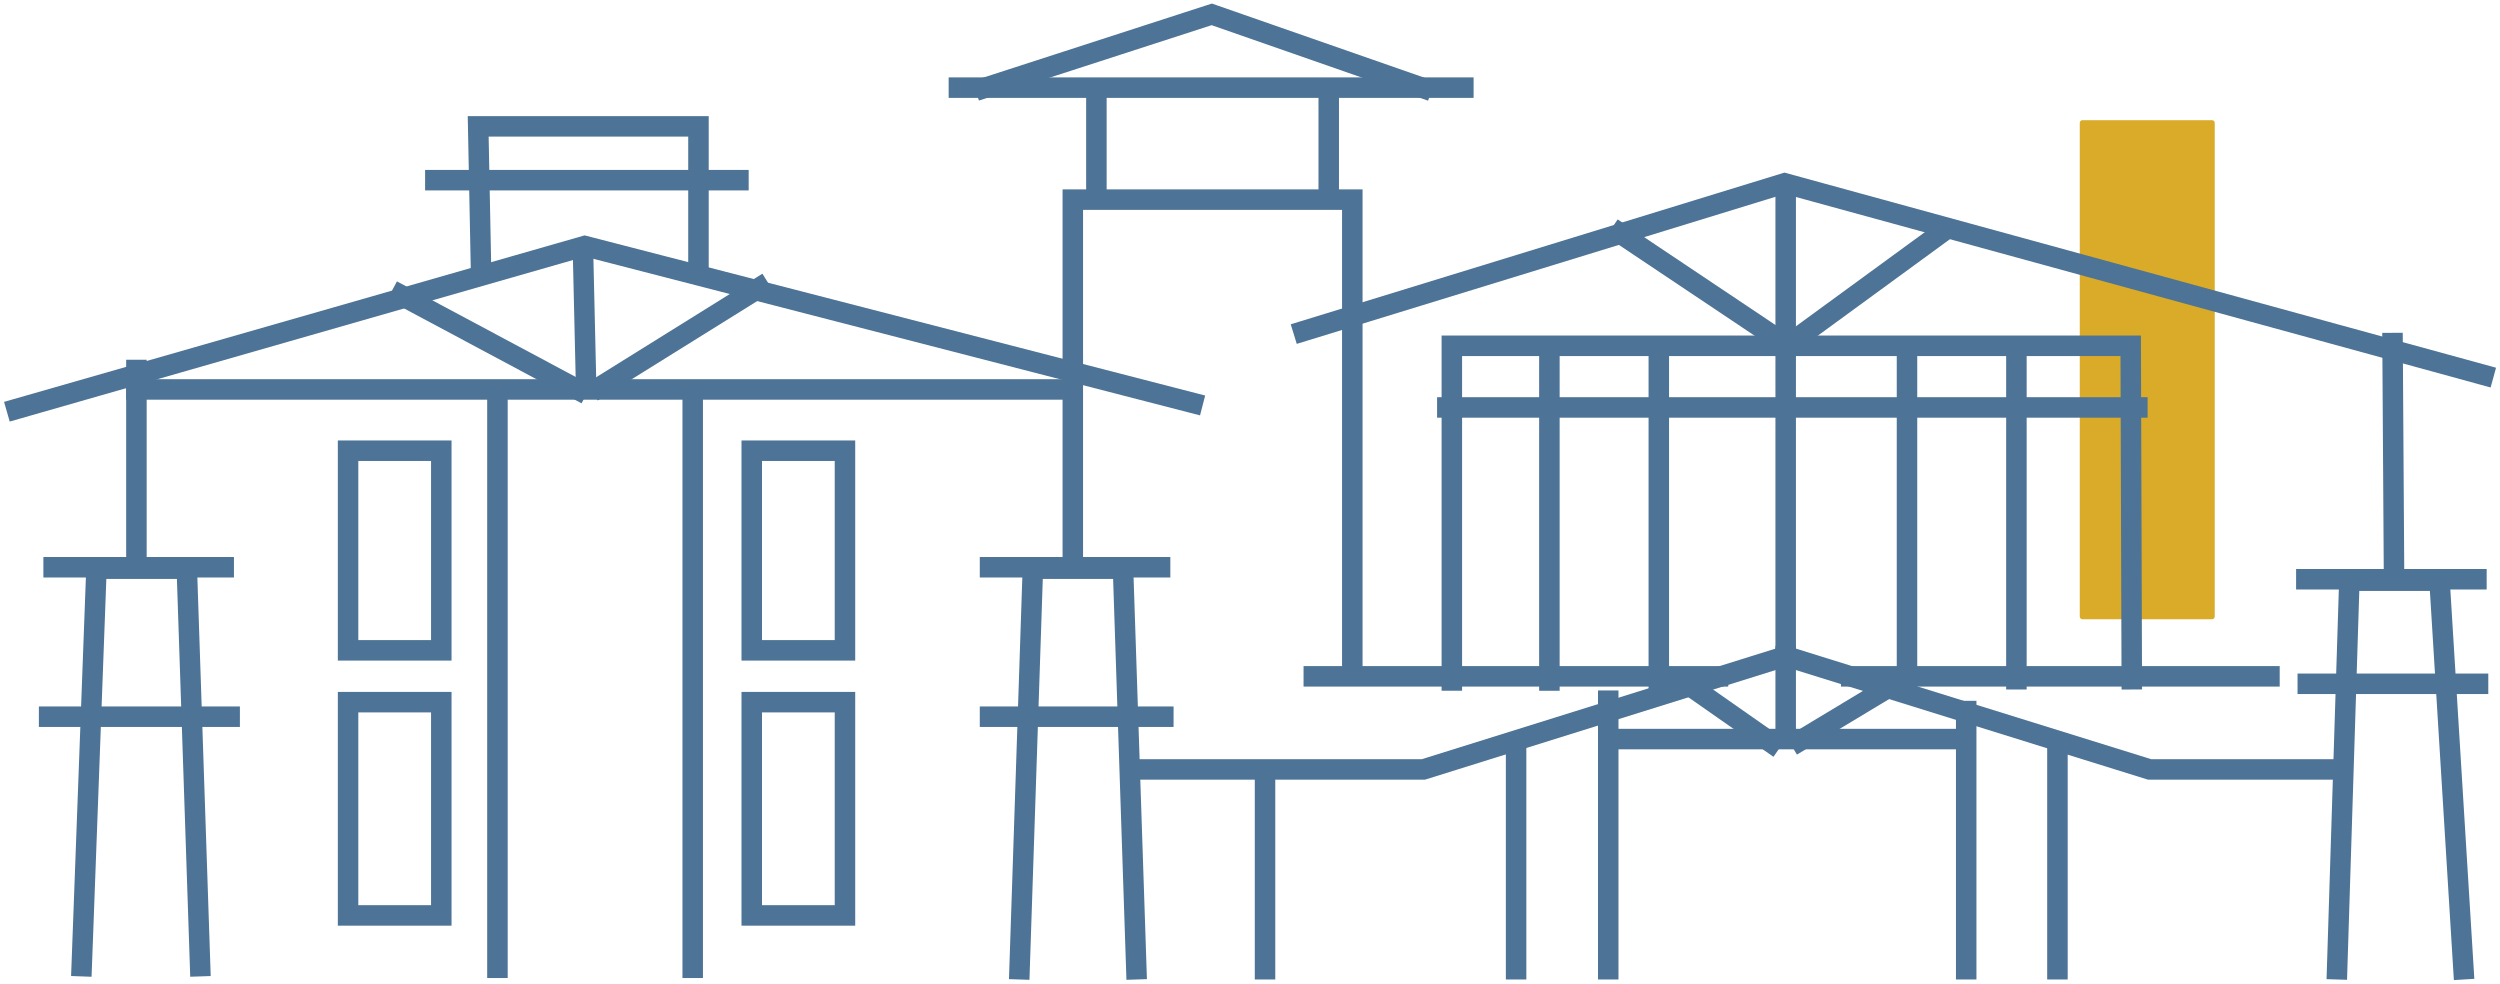 <?xml version="1.0" encoding="UTF-8"?>
<svg xmlns="http://www.w3.org/2000/svg" width="183" height="72" viewBox="0 0 183 72" fill="none">
  <g id="sixAsset 16 1" clip-path="url(#clip0_1_1691)">
    <g id="Layer 1">
      <g id="Group">
        <path id="Vector" d="M161.921 8.797H152.436C152.327 8.797 152.239 8.886 152.239 8.997V45.13C152.239 45.24 152.327 45.329 152.436 45.329H161.921C162.031 45.329 162.119 45.24 162.119 45.13V8.997C162.119 8.886 162.031 8.797 161.921 8.797Z" fill="#D9AB28"></path>
        <g id="Group_2">
          <path id="Vector_2" d="M1.225 29.931L42.802 18.007L87.304 29.492" stroke="#4D7396" stroke-width="1.5" stroke-miterlimit="10" stroke-linecap="square"></path>
          <path id="Vector_3" d="M9.986 28.507H78.095" stroke="#4D7396" stroke-width="1.5" stroke-miterlimit="10" stroke-linecap="square"></path>
          <path id="Vector_4" d="M29.365 21.613L42.262 28.507" stroke="#4D7396" stroke-width="1.5" stroke-miterlimit="10" stroke-linecap="square"></path>
          <path id="Vector_5" d="M42.684 18.765L42.907 28.401" stroke="#4D7396" stroke-width="1.5" stroke-miterlimit="10" stroke-linecap="square"></path>
          <path id="Vector_6" d="M55.568 21.068L43.988 28.281" stroke="#4D7396" stroke-width="1.5" stroke-miterlimit="10" stroke-linecap="square"></path>
          <path id="Vector_7" d="M32.303 32.992H25.479V47.605H32.303V32.992Z" stroke="#4D7396" stroke-width="1.5" stroke-miterlimit="10" stroke-linecap="square"></path>
          <path id="Vector_8" d="M32.303 51.398H25.479V67.009H32.303V51.398Z" stroke="#4D7396" stroke-width="1.5" stroke-miterlimit="10" stroke-linecap="square"></path>
          <path id="Vector_9" d="M61.852 32.992H55.028V47.605H61.852V32.992Z" stroke="#4D7396" stroke-width="1.5" stroke-miterlimit="10" stroke-linecap="square"></path>
          <path id="Vector_10" d="M61.852 51.398H55.028V67.009H61.852V51.398Z" stroke="#4D7396" stroke-width="1.5" stroke-miterlimit="10" stroke-linecap="square"></path>
          <path id="Vector_11" d="M36.413 28.613V70.842" stroke="#4D7396" stroke-width="1.5" stroke-miterlimit="10" stroke-linecap="square"></path>
          <path id="Vector_12" d="M50.706 28.613V70.842" stroke="#4D7396" stroke-width="1.5" stroke-miterlimit="10" stroke-linecap="square"></path>
          <path id="Vector_13" d="M74.631 70.948L75.606 41.629H82.206L83.18 70.948" stroke="#4D7396" stroke-width="1.5" stroke-miterlimit="10" stroke-linecap="square"></path>
          <path id="Vector_14" d="M72.47 52.463H85.156" stroke="#4D7396" stroke-width="1.5" stroke-miterlimit="10" stroke-linecap="square"></path>
          <path id="Vector_15" d="M72.47 41.523H84.919" stroke="#4D7396" stroke-width="1.5" stroke-miterlimit="10" stroke-linecap="square"></path>
          <path id="Vector_16" d="M171.077 70.948L171.973 42.508H178.573L180.326 70.948" stroke="#4D7396" stroke-width="1.5" stroke-miterlimit="10" stroke-linecap="square"></path>
          <path id="Vector_17" d="M168.93 50.054H181.393" stroke="#4D7396" stroke-width="1.5" stroke-miterlimit="10" stroke-linecap="square"></path>
          <path id="Vector_18" d="M168.825 42.401H181.274" stroke="#4D7396" stroke-width="1.5" stroke-miterlimit="10" stroke-linecap="square"></path>
          <path id="Vector_19" d="M175.24 41.629L175.135 25.113" stroke="#4D7396" stroke-width="1.5" stroke-miterlimit="10" stroke-linecap="square"></path>
          <path id="Vector_20" d="M5.981 70.722L7.061 41.629H13.675L14.649 70.722" stroke="#4D7396" stroke-width="1.5" stroke-miterlimit="10" stroke-linecap="square"></path>
          <path id="Vector_21" d="M3.596 52.463H16.81" stroke="#4D7396" stroke-width="1.5" stroke-miterlimit="10" stroke-linecap="square"></path>
          <path id="Vector_22" d="M3.926 41.523H16.375" stroke="#4D7396" stroke-width="1.5" stroke-miterlimit="10" stroke-linecap="square"></path>
          <path id="Vector_23" d="M9.986 40.751V27.083" stroke="#4D7396" stroke-width="1.5" stroke-miterlimit="10" stroke-linecap="square"></path>
          <path id="Vector_24" d="M95.419 24.235L130.633 13.415L181.788 27.442" stroke="#4D7396" stroke-width="1.5" stroke-miterlimit="10" stroke-linecap="square"></path>
          <path id="Vector_25" d="M142.24 16.942L131.687 24.648" stroke="#4D7396" stroke-width="1.5" stroke-miterlimit="10" stroke-linecap="square"></path>
          <path id="Vector_26" d="M118.619 17.102L129.658 24.488" stroke="#4D7396" stroke-width="1.5" stroke-miterlimit="10" stroke-linecap="square"></path>
          <path id="Vector_27" d="M113.415 25.632V49.814" stroke="#4D7396" stroke-width="1.5" stroke-miterlimit="10" stroke-linecap="square"></path>
          <path id="Vector_28" d="M121.425 25.632V49.814" stroke="#4D7396" stroke-width="1.5" stroke-miterlimit="10" stroke-linecap="square"></path>
          <path id="Vector_29" d="M139.592 25.552V49.721" stroke="#4D7396" stroke-width="1.5" stroke-miterlimit="10" stroke-linecap="square"></path>
          <path id="Vector_30" d="M147.601 25.552V49.721" stroke="#4D7396" stroke-width="1.5" stroke-miterlimit="10" stroke-linecap="square"></path>
          <path id="Vector_31" d="M35.214 19.87L35.003 9.25H51.128V19.87" stroke="#4D7396" stroke-width="1.5" stroke-miterlimit="10" stroke-linecap="square"></path>
          <path id="Vector_32" d="M31.868 13.189H54.053" stroke="#4D7396" stroke-width="1.5" stroke-miterlimit="10" stroke-linecap="square"></path>
          <path id="Vector_33" d="M78.53 40.871V14.613H98.989V49.402" stroke="#4D7396" stroke-width="1.5" stroke-miterlimit="10" stroke-linecap="square"></path>
          <path id="Vector_34" d="M70.191 6.415H107.118" stroke="#4D7396" stroke-width="1.5" stroke-miterlimit="10" stroke-linecap="square"></path>
          <path id="Vector_35" d="M80.256 14.174V7.173" stroke="#4D7396" stroke-width="1.5" stroke-miterlimit="10" stroke-linecap="square"></path>
          <path id="Vector_36" d="M97.263 14.174V7.173" stroke="#4D7396" stroke-width="1.5" stroke-miterlimit="10" stroke-linecap="square"></path>
          <path id="Vector_37" d="M72.141 6.415L88.7 1.051L104.074 6.415" stroke="#4D7396" stroke-width="1.5" stroke-miterlimit="10" stroke-linecap="square"></path>
          <path id="Vector_38" d="M83.207 56.322H104.193L130.712 48.031L157.35 56.322H171.42" stroke="#4D7396" stroke-width="1.5" stroke-miterlimit="10" stroke-linecap="square"></path>
          <path id="Vector_39" d="M166.124 49.508H135.508" stroke="#4D7396" stroke-width="1.5" stroke-miterlimit="10" stroke-linecap="square"></path>
          <path id="Vector_40" d="M125.759 49.508H96.17" stroke="#4D7396" stroke-width="1.5" stroke-miterlimit="10" stroke-linecap="square"></path>
          <path id="Vector_41" d="M92.6 56.721V70.948" stroke="#4D7396" stroke-width="1.5" stroke-miterlimit="10" stroke-linecap="square"></path>
          <path id="Vector_42" d="M117.723 51.291V70.948" stroke="#4D7396" stroke-width="1.5" stroke-miterlimit="10" stroke-linecap="square"></path>
          <path id="Vector_43" d="M143.926 52.05V70.948" stroke="#4D7396" stroke-width="1.5" stroke-miterlimit="10" stroke-linecap="square"></path>
          <path id="Vector_44" d="M118.592 54.1H143.702" stroke="#4D7396" stroke-width="1.5" stroke-miterlimit="10" stroke-linecap="square"></path>
          <path id="Vector_45" d="M123.677 50.187L129.632 54.353" stroke="#4D7396" stroke-width="1.5" stroke-miterlimit="10" stroke-linecap="square"></path>
          <path id="Vector_46" d="M130.712 48.031V53.993" stroke="#4D7396" stroke-width="1.5" stroke-miterlimit="10" stroke-linecap="square"></path>
          <path id="Vector_47" d="M138.511 50.16L131.792 54.206" stroke="#4D7396" stroke-width="1.5" stroke-miterlimit="10" stroke-linecap="square"></path>
          <path id="Vector_48" d="M150.605 54.432V70.948" stroke="#4D7396" stroke-width="1.5" stroke-miterlimit="10" stroke-linecap="square"></path>
          <path id="Vector_49" d="M110.978 54.432V70.948" stroke="#4D7396" stroke-width="1.5" stroke-miterlimit="10" stroke-linecap="square"></path>
          <path id="Vector_50" d="M156.046 49.721L155.967 25.313H106.275V49.814" stroke="#4D7396" stroke-width="1.5" stroke-miterlimit="10" stroke-linecap="square"></path>
          <path id="Vector_51" d="M156.454 29.825H105.945" stroke="#4D7396" stroke-width="1.5" stroke-miterlimit="10" stroke-linecap="square"></path>
          <path id="Vector_52" d="M130.712 48.031V14.147" stroke="#4D7396" stroke-width="1.5" stroke-miterlimit="10" stroke-linecap="square"></path>
        </g>
      </g>
    </g>
  </g>
  <defs>
    <clipPath id="clip0_1_1691">
      <rect width="183" height="72" fill="white"></rect>
    </clipPath>
  </defs>
</svg>
